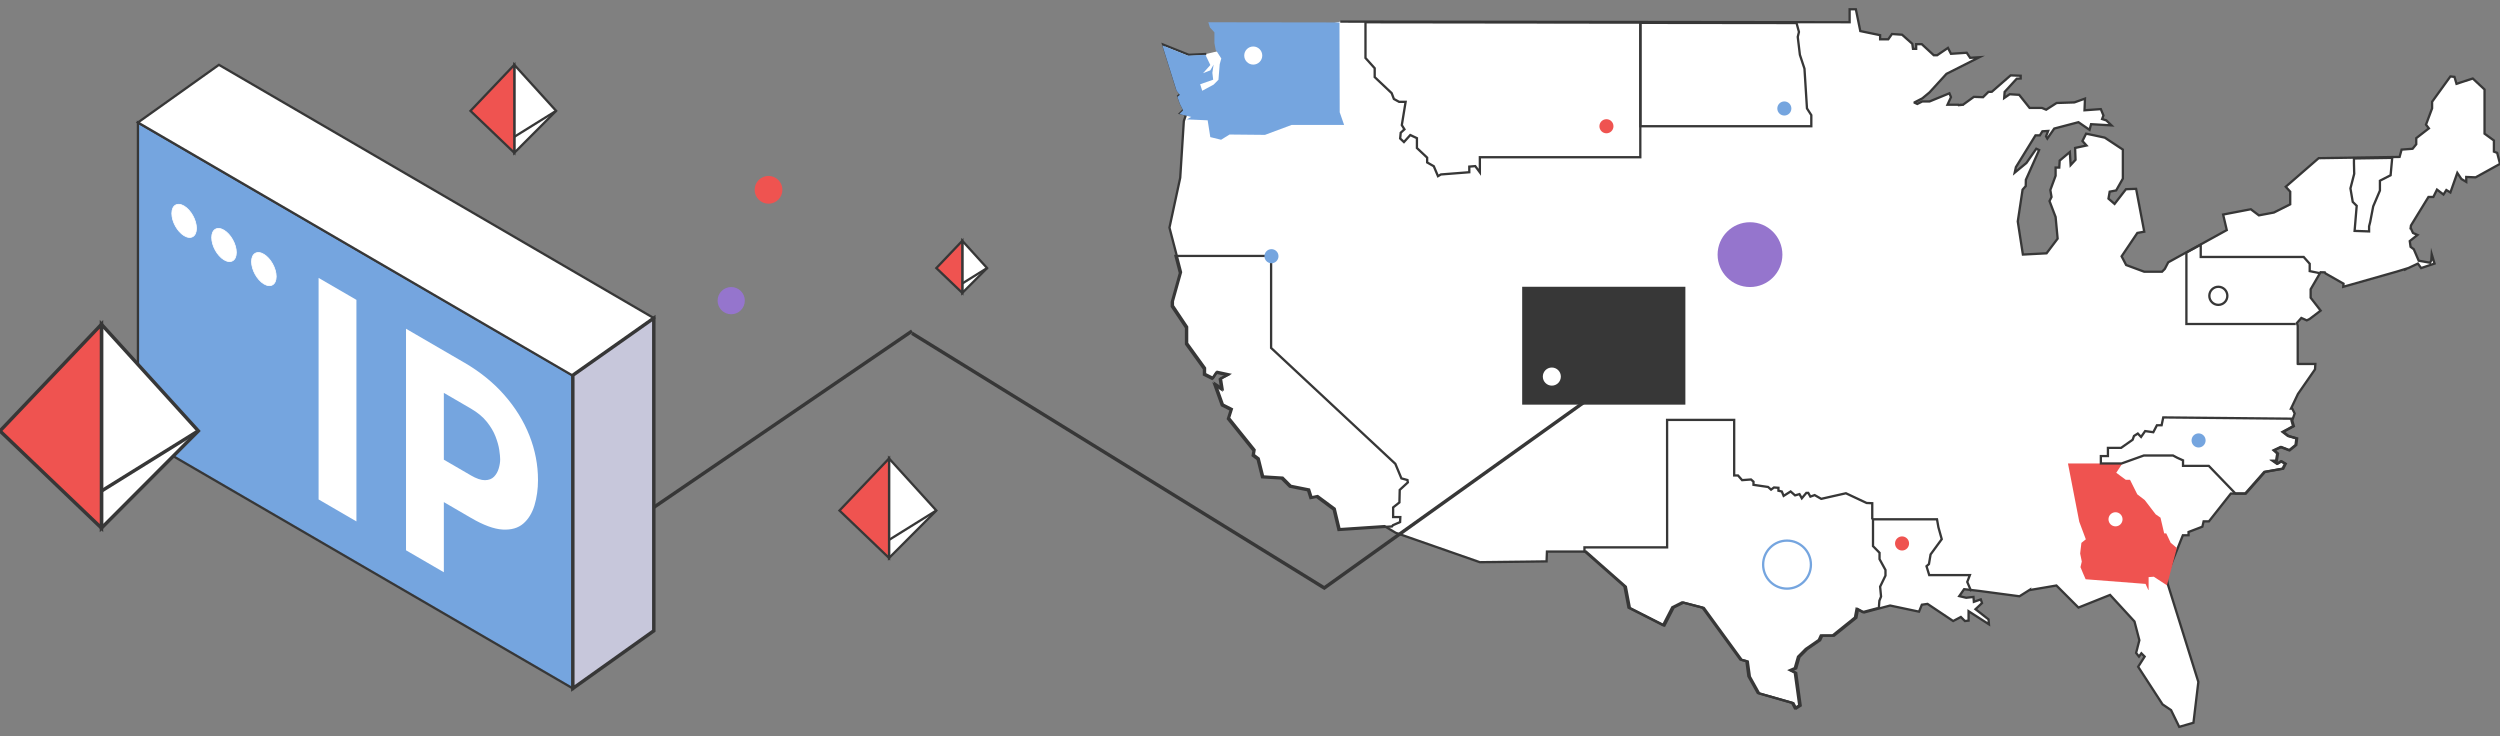 <svg width="540" height="159" viewBox="0 0 540 159" fill="none" xmlns="http://www.w3.org/2000/svg">
<rect x="0" y="0" width="540" height="159" fill="#808080" stroke="none"/>
<g clip-path="url(#clip0_12803_17849)">
<path d="M355.266 40.718H359.805H355.266Z" stroke="#373737" stroke-width="0.5" stroke-miterlimit="10"/>
<path d="M359.805 40.718H355.266" stroke="#373737" stroke-width="0.5" stroke-miterlimit="10"/>
<path d="M359.805 40.718H355.266" stroke="#373737" stroke-width="0.5" stroke-miterlimit="10"/>
<path d="M359.805 40.718H355.266" stroke="#373737" stroke-width="0.5" stroke-miterlimit="10"/>
<path d="M359.805 40.718H355.266" stroke="#373737" stroke-width="0.5" stroke-miterlimit="10"/>
<path d="M359.805 40.718H355.266" stroke="#373737" stroke-width="0.5" stroke-miterlimit="10"/>
<path d="M260.548 11.663L256.772 11.84L251.242 9.631L254.313 19.428L255.018 20.305L254.49 20.752L255.018 22.253L255.715 23.661L254.926 24.454L256.176 24.757L255.706 26.157L254.926 38.4L252.602 49.167L253.995 54.504L254.146 55.094L255.102 58.788L253.348 65.052V66.022L256.42 70.609V74.142L260.288 79.496V80.76L262.042 81.637L262.923 80.314L265.382 80.845L263.712 81.73L264.064 83.931L262.571 82.961L264.148 87.371L266.078 88.349L265.466 90.288L270.996 97.169L270.819 98.231L271.877 99.024L272.842 102.902L277.063 103.172L278.817 104.934L282.769 105.727L283.298 107.405L284.615 107.143L288.299 109.875L289.356 114.293L299.057 113.644L301.474 115.086L319.649 121.435L329.652 121.317L330.239 121.309L334.058 121.258L334.141 119.142H341.971H342.558H342.575L351.185 126.73L352.057 131.317L359.526 135.111L361.514 131.233L363.654 130.17L368.043 131.317L376.208 142.531L377.525 142.877L377.97 146.148L379.984 149.766L387.385 151.882L387.981 153.029L388.946 152.413L387.981 145.347L386.924 144.825L387.981 144.378L388.686 141.907L390.348 140.229L393.159 138.29L393.603 137.32H396.146L400.98 133.442L401.332 131.587L402.649 132.295L405.947 131.41L406.551 131.25L408.263 130.794L414.507 132.118L415.119 130.617L416.344 130.44L421.883 134.142L423.544 133.265L424.425 134.142L425.214 134.057V132.025L429.611 134.85L429.519 133.787L426.708 131.587L428.118 130.263L427.849 129.47L426.355 129.993L426.271 128.939L424.694 129.116L423.2 128.762L424.249 127.261L426.506 127.523L427.169 127.599L427.589 127.649L436.207 128.796L438.363 127.438L438.355 127.464L444.187 126.469L448.945 131.233L455.776 128.501L461.046 134.234L462.103 138.29L461.398 141.03L462.019 141.823L462.539 141.115L463.244 141.823L461.843 144.024L467.113 152.143L468.95 153.383L470.713 157L473.784 156.115L474.841 147.295L468.271 126.275L467.96 124.42L470.604 117.852L471.149 116.486L471.501 115.617H472.727V114.909L475.714 113.762L475.982 112.616H477.124L481.865 106.612H482.217H483.031H483.736H485.112L489.241 101.933L493.193 101.233L493.722 100.17L492.841 99.639L491.96 100.17L491.087 99.555H491.784L492.052 97.961L491.263 97.261L492.757 96.553L494.595 97.261L496.004 96.115L496.181 94.698L494.335 94.167L493.193 93.29L495.476 92.051L495.123 90.82L495.459 89.858L495.652 89.319L495.123 88.256H494.855L496.357 85.094L500.041 79.782L500.116 78.619H496.332L496.307 78.602V70.381L496.139 69.757L497.087 68.678L498.27 69.201L498.883 68.897L501.258 67.093L499.101 64.31V62.481L501.232 58.804L502.155 58.83L502.29 59.049L506.2 61.275L506.141 61.949L506.88 61.739L507.459 61.578L517.604 58.695L519.4 58.147L519.45 58.256L519.677 58.147L519.668 58.062L520.239 57.885L522.261 56.932L522.966 57.902L525.861 56.932L525.249 54.901L525.156 56.224L524.896 56.755L522.438 56.309L521.38 53.838L520.684 53.315L520.508 52.076L522.177 50.752L521.204 50.314L520.734 49.293H520.692L520.768 48.703L522.404 46.03L524.544 42.548H525.601L526.39 40.955L527.791 42.017L528.412 41.047L529.285 41.578L530.779 37.337L531.66 38.661L532.709 39.285V38.223L534.731 38.307L540.001 35.398L539.388 33.02L538.683 32.75V30.347L536.661 28.872V19.336L534.119 16.958L530.603 18.105L530.166 16.604L529.285 16.511L525.333 21.983V23.4L524.015 26.924L524.636 27.725L521.909 29.841V31.165L521.12 32.135L520.239 32.202L518.745 32.312L518.309 33.897L500.83 34.167L493.722 40.339L494.687 41.401V42.101V44.133L491.171 45.904L487.923 46.519L486.17 45.196L480.195 46.342L480.984 49.698L477.107 51.831L469.823 55.845L468.338 56.663L467.599 58.088L466.995 58.695H463.16L459.25 57.245L458.268 55.364L461.667 50.314L463.16 50.044L461.398 40.786L459.208 40.87L456.749 44.049L455.432 42.902L455.692 41.401L457.093 41.132L458.537 38.577V32.312L454.635 29.732L452.268 29.218L450.598 28.872L449.809 30.457L450.682 31.427L448.223 31.958L448.316 34.513L447.258 35.659L447.082 32.843L444.892 34.69L444.8 36.191H444.011V37.961L442.87 41.047L443.13 42.548L442.693 43.425L444.011 46.873L444.447 51.545L442.056 54.715L436.945 54.985L436.484 52.025L436.391 51.435L435.838 47.835L436.878 40.963L437.558 40.196L437.583 38.846L440.453 32.405L439.84 32.127L437.709 35.204L435.175 37.295L435.435 36.098L437.063 33.459L437.373 32.953L439.664 29.243H440.604L441.158 28.358L442.4 28.282L441.947 29.454L442.224 29.934L443.717 27.767L448.945 26.393L451.345 28.046L451.672 26.823L456.086 27.084L454.97 26.014L454.056 25.71L454.341 24.943L453.779 23.568L450.254 23.821L450.355 21.3L448.081 22.118L444.229 22.244L441.972 23.695L441.057 23.315H438.397L436.14 20.482L434.092 20.356L432.901 21.174L433.001 19.85L435.611 17L436.467 16.949V16.359L434.294 16.283L430.232 19.825L429.502 19.85L428.336 20.997L426.355 20.921L424.006 22.624H423.762L423.779 22.649L423.066 22.717L422.99 22.624H420.657L421.413 20.971L421.069 20.154L416.781 21.916H415.211L414.137 22.455L413.558 22.186V22.101L415.228 21.241L416.781 19.951L420.431 15.954L427.547 12.363L425.55 12.489L424.811 11.393L421.413 11.621L420.758 10.347L418.425 11.932H417.695L415.102 9.538H413.894V10.55H413.206L413.055 9.462L410.848 7.497L408.666 7.346L407.861 8.492H406.107V7.599L401.827 6.713L400.862 2H399.519V4.799L389.383 4.791H388.778L355.07 4.749L320.48 4.707L295.113 4.673H294.525H293.544L289.499 4.664" fill="white"/>
<path d="M260.548 11.663L256.772 11.84L251.242 9.631L254.313 19.428L255.018 20.305L254.49 20.752L255.018 22.253L255.715 23.661L254.926 24.454L256.176 24.757L255.706 26.157L254.926 38.4L252.602 49.167L253.995 54.504L254.146 55.094L255.102 58.788L253.348 65.052V66.022L256.42 70.609V74.142L260.288 79.496V80.76L262.042 81.637L262.923 80.314L265.382 80.845L263.712 81.73L264.064 83.931L262.571 82.961L264.148 87.371L266.078 88.349L265.466 90.288L270.996 97.169L270.819 98.231L271.877 99.024L272.842 102.902L277.063 103.172L278.817 104.934L282.769 105.727L283.298 107.405L284.615 107.143L288.299 109.875L289.356 114.293L299.057 113.644L301.474 115.086L319.649 121.435L329.652 121.317L330.239 121.309L334.058 121.258L334.141 119.142H341.971H342.558H342.575L351.185 126.73L352.057 131.317L359.526 135.111L361.514 131.233L363.654 130.17L368.043 131.317L376.208 142.531L377.525 142.877L377.97 146.148L379.984 149.766L387.385 151.882L387.981 153.029L388.946 152.413L387.981 145.347L386.924 144.825L387.981 144.378L388.686 141.907L390.348 140.229L393.159 138.29L393.603 137.32H396.146L400.98 133.442L401.332 131.587L402.649 132.295L405.947 131.41L406.551 131.25L408.263 130.794L414.507 132.118L415.119 130.617L416.344 130.44L421.883 134.142L423.544 133.265L424.425 134.142L425.214 134.057V132.025L429.611 134.85L429.519 133.787L426.708 131.587L428.118 130.263L427.849 129.47L426.355 129.993L426.271 128.939L424.694 129.116L423.2 128.762L424.249 127.261L426.506 127.523L427.169 127.599L427.589 127.649L436.207 128.796L438.363 127.438L438.355 127.464L444.187 126.469L448.945 131.233L455.776 128.501L461.046 134.234L462.103 138.29L461.398 141.03L462.019 141.823L462.539 141.115L463.244 141.823L461.843 144.024L467.113 152.143L468.95 153.383L470.713 157L473.784 156.115L474.841 147.295L468.271 126.275L467.96 124.42L470.604 117.852L471.149 116.486L471.501 115.617H472.727V114.909L475.714 113.762L475.982 112.616H477.124L481.865 106.612H482.217H483.031H483.736H485.112L489.241 101.933L493.193 101.233L493.722 100.17L492.841 99.639L491.96 100.17L491.087 99.555H491.784L492.052 97.961L491.263 97.261L492.757 96.553L494.595 97.261L496.004 96.115L496.181 94.698L494.335 94.167L493.193 93.29L495.476 92.051L495.123 90.82L495.459 89.858L495.652 89.319L495.123 88.256H494.855L496.357 85.094L500.041 79.782L500.116 78.619H496.332L496.307 78.602V70.381L496.139 69.757L497.087 68.678L498.27 69.201L498.883 68.897L501.258 67.093L499.101 64.31V62.481L501.232 58.804L502.155 58.83L502.29 59.049L506.2 61.275L506.141 61.949L506.88 61.739L507.459 61.578L517.604 58.695L519.4 58.147L519.45 58.256L519.677 58.147L519.668 58.062L520.239 57.885L522.261 56.932L522.966 57.902L525.861 56.932L525.249 54.901L525.156 56.224L524.896 56.755L522.438 56.309L521.38 53.838L520.684 53.315L520.508 52.076L522.177 50.752L521.204 50.314L520.734 49.293H520.692L520.768 48.703L522.404 46.03L524.544 42.548H525.601L526.39 40.955L527.791 42.017L528.412 41.047L529.285 41.578L530.779 37.337L531.66 38.661L532.709 39.285V38.223L534.731 38.307L540.001 35.398L539.388 33.02L538.683 32.75V30.347L536.661 28.872V19.336L534.119 16.958L530.603 18.105L530.166 16.604L529.285 16.511L525.333 21.983V23.4L524.015 26.924L524.636 27.725L521.909 29.841V31.165L521.12 32.135L520.239 32.202L518.745 32.312L518.309 33.897L500.83 34.167L493.722 40.339L494.687 41.401V42.101V44.133L491.171 45.904L487.923 46.519L486.17 45.196L480.195 46.342L480.984 49.698L477.107 51.831L469.823 55.845L468.338 56.663L467.599 58.088L466.995 58.695H463.16L459.25 57.245L458.268 55.364L461.667 50.314L463.16 50.044L461.398 40.786L459.208 40.87L456.749 44.049L455.432 42.902L455.692 41.401L457.093 41.132L458.537 38.577V32.312L454.635 29.732L452.268 29.218L450.598 28.872L449.809 30.457L450.682 31.427L448.223 31.958L448.316 34.513L447.258 35.659L447.082 32.843L444.892 34.69L444.8 36.191H444.011V37.961L442.87 41.047L443.13 42.548L442.693 43.425L444.011 46.873L444.447 51.545L442.056 54.715L436.945 54.985L436.484 52.025L436.391 51.435L435.838 47.835L436.878 40.963L437.558 40.196L437.583 38.846L440.453 32.405L439.84 32.127L437.709 35.204L435.175 37.295L435.435 36.098L437.063 33.459L437.373 32.953L439.664 29.243H440.604L441.158 28.358L442.4 28.282L441.947 29.454L442.224 29.934L443.717 27.767L448.945 26.393L451.345 28.046L451.672 26.823L456.086 27.084L454.97 26.014L454.056 25.71L454.341 24.943L453.779 23.568L450.254 23.821L450.355 21.3L448.081 22.118L444.229 22.244L441.972 23.695L441.057 23.315H438.397L436.14 20.482L434.092 20.356L432.901 21.174L433.001 19.85L435.611 17L436.467 16.949V16.359L434.294 16.283L430.232 19.825L429.502 19.85L428.336 20.997L426.355 20.921L424.006 22.624H423.762L423.779 22.649L423.066 22.717L422.99 22.624H420.657L421.413 20.971L421.069 20.154L416.781 21.916H415.211L414.137 22.455L413.558 22.186V22.101L415.228 21.241L416.781 19.951L420.431 15.954L427.547 12.363L425.55 12.489L424.811 11.393L421.413 11.621L420.758 10.347L418.425 11.932H417.695L415.102 9.538H413.894V10.55H413.206L413.055 9.462L410.848 7.497L408.666 7.346L407.861 8.492H406.107V7.599L401.827 6.713L400.862 2H399.519V4.799L389.383 4.791H388.778L355.07 4.749L320.48 4.707L295.113 4.673H294.525H293.544L289.499 4.664" stroke="#373737" stroke-width="0.5" stroke-miterlimit="10"/>
<path d="M354.336 27.27H391.242V24.867L390.31 23.425L390.302 23.349L389.765 14.833L388.783 11.865L388.775 11.832L388.313 7.97L388.573 6.899L388.053 4.976L354.336 4.934V27.27Z" stroke="#373737" stroke-width="0.5" stroke-miterlimit="10"/>
<path d="M511.723 49.985V48.88L511.967 47.919L512.613 44.572L514.064 41.157V39.032L516.372 37.852L516.716 34.099L508.459 34.226L508.451 35.154L508.509 37.54L507.695 40.693L508.19 43.602L509.046 44.454L508.593 49.875L511.723 49.985Z" stroke="#373737" stroke-width="0.5" stroke-miterlimit="10"/>
<path d="M500.977 58.99L498.896 58.56V56.975L497.596 55.508H475.358V52.843L472.262 54.555V64.395V64.69V69.985H476.885H477.179H495.884" stroke="#373737" stroke-width="0.5" stroke-miterlimit="10"/>
<path d="M470.201 118.366L468.867 117.236L467.918 115.221H467.465L466.668 111.815L465.619 111.089L463.27 108.02L461.65 106.772L460.081 103.636H459.166L457.11 102.118L458.428 100.111H446.68L449.122 112.7L450.54 116.494L449.583 117.261L449.315 119.563L449.667 121.292L449.382 122.497L449.927 123.813L450.498 125.12L463.437 126.123L464.033 127.438L464.1 127.455V124.656L465.225 124.572L468.061 126.427" fill="#EF5350"/>
<path d="M425.776 127.708L424.928 125.702L425.49 124.226H416.713L416.125 122.304L416.654 121.84L417.006 119.757L419.415 116.46L418.693 113.88L418.391 112.169H404.57V117.961L405.98 119.403V120.769L407.264 123.121V124.327L406.106 126.722L406.307 128.855L405.946 129.766L405.821 131.435" stroke="#373737" stroke-width="0.5" stroke-miterlimit="10"/>
<path d="M364.042 61.941H328.789V87.405H364.042V61.941Z" fill="#373737"/>
<path d="M300.874 113.442L302.418 112.767L302.468 111.688H300.916V109.605L302.275 108.526L302.342 105.82L304.096 104.201L304.012 103.686L302.703 103.332L301.394 100.187L274.558 75.153V55.28H253.907L254.863 58.973L253.109 65.238V66.207L256.181 70.794V74.327L260.049 79.69V80.946L261.803 81.823L262.684 80.499L265.143 81.03L263.473 81.916L263.825 84.116L262.332 83.147L263.909 87.565L265.839 88.534L265.227 90.474L270.757 97.354L270.58 98.416L271.638 99.209L272.603 103.096L276.824 103.357L278.577 105.12L282.53 105.912L283.059 107.59L284.376 107.329L288.06 110.061L289.117 114.479L300.664 113.712L300.874 113.442Z" stroke="#373737" stroke-width="0.5" stroke-miterlimit="10"/>
<path d="M404.406 112.194V108.695L403.189 108.644L403.139 108.619L398.717 106.545L393.38 107.75L391.962 106.941L391.039 107.27L390.585 106.469H390.166L389.192 107.632L388.689 106.73L387.732 107L386.776 106.157L385.265 107.11L384.871 106.165L384.141 105.997V105.364L383.176 105.297L382.546 105.761L381.909 105.187L378.753 104.723V104.04L378.216 103.568L376.295 103.712L375.405 102.7H374.583V90.701H360.091L360.099 118.231H342.242V119.074H342.267L350.869 126.663L351.75 131.25L359.21 135.044L361.207 131.165L363.338 130.103L367.735 131.25L375.9 142.464L377.218 142.809L377.654 146.081L379.677 149.698L387.078 151.814L387.665 152.961L388.639 152.346L387.665 145.28L386.616 144.757L387.665 144.31L388.37 141.84L390.04 140.162L392.851 138.223L393.287 137.253H395.838L400.664 133.374L401.016 131.519L402.333 132.219L405.64 131.342" stroke="#373737" stroke-width="0.5" stroke-miterlimit="10"/>
<path d="M493.024 93.29L495.306 92.051L494.954 90.82L495.088 90.44L467.262 90.162L466.909 91.857H465.894L465.114 93.358L463.351 93.113L462.47 94.378L461.765 93.644L460.943 94.167L460.649 94.985L458.157 96.739H455.312V98.509H453.785V100.111H458.258L463.058 98.391H469.377L470.316 98.889L471.533 99.437V100.626H477.097L482.862 106.612H484.943L489.071 101.933L493.024 101.233L493.552 100.17L492.671 99.639L491.799 100.17L490.917 99.555H491.622L491.882 97.961L491.094 97.261L492.587 96.553L494.433 97.261L495.835 96.115L496.011 94.698L494.165 94.167L493.024 93.29Z" stroke="#373737" stroke-width="0.5" stroke-miterlimit="10"/>
<path d="M309.698 35.904L310.604 38.054L311.233 37.683L317.367 37.202V35.988L318.651 35.879L319.65 37.228V33.965H354.307V4.884L294.945 4.808V12.523L296.934 14.74V16.654L300.601 20.12L301.079 21.376L302.204 22H303.614L302.791 27.025L303.362 27.936L302.556 28.669L302.43 29.909L303.253 30.685L304.621 29.167L306.056 29.841V31.975L308.263 34.049V35.086L309.698 35.904Z" stroke="#373737" stroke-width="0.5" stroke-miterlimit="10"/>
<path d="M254.846 20.491L254.318 20.929L254.846 22.43L255.551 23.838L254.754 24.639L257.305 25.255L256.34 25.786L260.855 25.988L261.425 29.614L263.758 30.187L265.579 29.057L273.232 29.133L278.997 26.983H290.326L289.377 24.251V24.201L289.327 4.85L260.997 4.808L261.341 5.929L262.315 6.983V9.285L262.575 10.727L263.8 12.632L263.456 13.872L263.188 17.219L262.139 18.282L259.68 19.605L259.235 18.197L262.046 17.219L261.87 15.727L262.139 13.956L261.434 15.196L259.856 15.811L261.434 14.049L260.376 11.84L256.6 12.017L251.07 9.808L254.142 19.605L254.846 20.491Z" fill="#75A5DF"/>
<path d="M335.197 83.298C336.272 83.298 337.144 82.422 337.144 81.342C337.144 80.262 336.272 79.386 335.197 79.386C334.122 79.386 333.25 80.262 333.25 81.342C333.25 82.422 334.122 83.298 335.197 83.298Z" fill="white"/>
<path d="M270.701 13.955C271.776 13.955 272.648 13.08 272.648 12C272.648 10.919 271.776 10.044 270.701 10.044C269.626 10.044 268.754 10.919 268.754 12C268.754 13.08 269.626 13.955 270.701 13.955Z" fill="white"/>
<path d="M479.162 65.853C480.237 65.853 481.108 64.977 481.108 63.897C481.108 62.817 480.237 61.941 479.162 61.941C478.086 61.941 477.215 62.817 477.215 63.897C477.215 64.977 478.086 65.853 479.162 65.853Z" fill="white" stroke="#373737" stroke-width="0.5" stroke-miterlimit="10"/>
<path d="M417.71 55.895C418.549 55.895 419.229 55.212 419.229 54.369C419.229 53.526 418.549 52.843 417.71 52.843C416.871 52.843 416.191 53.526 416.191 54.369C416.191 55.212 416.871 55.895 417.71 55.895Z" fill="white"/>
<path d="M274.636 56.864C275.475 56.864 276.155 56.181 276.155 55.339C276.155 54.496 275.475 53.813 274.636 53.813C273.797 53.813 273.117 54.496 273.117 55.339C273.117 56.181 273.797 56.864 274.636 56.864Z" fill="#75A5DF"/>
<path d="M456.952 113.694C457.791 113.694 458.471 113.011 458.471 112.168C458.471 111.326 457.791 110.642 456.952 110.642C456.114 110.642 455.434 111.326 455.434 112.168C455.434 113.011 456.114 113.694 456.952 113.694Z" fill="white"/>
<path d="M346.992 28.795C347.83 28.795 348.51 28.112 348.51 27.27C348.51 26.427 347.83 25.744 346.992 25.744C346.153 25.744 345.473 26.427 345.473 27.27C345.473 28.112 346.153 28.795 346.992 28.795Z" fill="#EF5350"/>
<path d="M385.417 24.959C386.256 24.959 386.936 24.276 386.936 23.433C386.936 22.59 386.256 21.907 385.417 21.907C384.578 21.907 383.898 22.59 383.898 23.433C383.898 24.276 384.578 24.959 385.417 24.959Z" fill="#75A5DF"/>
<path d="M385.997 127.143C388.847 127.143 391.157 124.822 391.157 121.958C391.157 119.094 388.847 116.772 385.997 116.772C383.146 116.772 380.836 119.094 380.836 121.958C380.836 124.822 383.146 127.143 385.997 127.143Z" stroke="#75A5DF" stroke-width="0.5" stroke-miterlimit="10"/>
<path d="M410.843 118.913C411.682 118.913 412.362 118.23 412.362 117.388C412.362 116.545 411.682 115.862 410.843 115.862C410.004 115.862 409.324 116.545 409.324 117.388C409.324 118.23 410.004 118.913 410.843 118.913Z" fill="#EF5350"/>
<path d="M474.894 96.662C475.733 96.662 476.413 95.979 476.413 95.136C476.413 94.293 475.733 93.61 474.894 93.61C474.055 93.61 473.375 94.293 473.375 95.136C473.375 95.979 474.055 96.662 474.894 96.662Z" fill="#75A5DF"/>
<path d="M197 72L286.042 127L355 77.69" stroke="#373737" stroke-width="0.75"/>
<path d="M207.859 52.013V63.272L213.212 57.905L207.859 52.013Z" fill="white" stroke="#373737" stroke-width="0.5" stroke-miterlimit="10"/>
<path d="M213.212 57.898L207.859 61.224" stroke="#373737" stroke-width="0.5" stroke-miterlimit="10"/>
<path d="M207.857 52.013V63.272L202.25 57.905L207.857 52.013Z" fill="#EF5350" stroke="#373737" stroke-width="0.5" stroke-miterlimit="10"/>
<path d="M192.031 99.025V120.525L202.252 110.277L192.031 99.025Z" fill="white" stroke="#373737" stroke-width="0.5" stroke-miterlimit="10"/>
<path d="M202.252 110.263L192.031 116.616" stroke="#373737" stroke-width="0.5" stroke-miterlimit="10"/>
<path d="M192.035 99.025V120.525L181.328 110.277L192.035 99.025Z" fill="#EF5350" stroke="#373737" stroke-width="0.5" stroke-miterlimit="10"/>
<path d="M197 71.5L124.5 121" stroke="#373737" stroke-width="0.75"/>
<path d="M123.739 148.706V81.053L29.797 26.458V94.101L123.739 148.706Z" fill="#75A5DF" stroke="#373737" stroke-width="0.5" stroke-miterlimit="10"/>
<path d="M42.437 49.316C42.437 51.083 41.241 51.794 39.775 50.906C38.309 50.018 37.113 47.869 37.113 46.102C37.113 44.336 38.309 43.625 39.775 44.513C41.241 45.401 42.437 47.55 42.437 49.316Z" fill="white" stroke="white" stroke-width="0.17" stroke-miterlimit="10"/>
<path d="M51.05 54.528C51.05 56.295 49.855 57.005 48.388 56.117C46.922 55.23 45.727 53.081 45.727 51.314C45.727 49.547 46.922 48.837 48.388 49.725C49.855 50.613 51.05 52.761 51.05 54.528Z" fill="white" stroke="white" stroke-width="0.17" stroke-miterlimit="10"/>
<path d="M59.659 59.731C59.659 61.498 58.464 62.208 56.998 61.32C55.531 60.432 54.336 58.284 54.336 56.517C54.336 54.75 55.531 54.04 56.998 54.928C58.464 55.816 59.659 57.964 59.659 59.731Z" fill="white" stroke="white" stroke-width="0.17" stroke-miterlimit="10"/>
<path fill-rule="evenodd" clip-rule="evenodd" d="M47.287 14.003L29.797 26.458L123.739 81.162L141.229 68.717L47.287 14.003Z" fill="white" stroke="#373737" stroke-width="0.5" stroke-miterlimit="10"/>
<path fill-rule="evenodd" clip-rule="evenodd" d="M123.73 148.706L141.221 136.251V68.717L123.73 81.053V148.706Z" fill="#C7C7DB" stroke="#373737" stroke-width="0.75" stroke-miterlimit="10"/>
<path d="M21.918 70.05V114.061L42.84 93.084L21.918 70.05Z" fill="white" stroke="#373737" stroke-width="0.75" stroke-miterlimit="10"/>
<path d="M42.84 93.056L21.918 106.059" stroke="#373737" stroke-width="0.75" stroke-miterlimit="10"/>
<path d="M21.919 70.05V114.061L0 93.084L21.919 70.05Z" fill="#EF5350" stroke="#373737" stroke-width="0.75" stroke-miterlimit="10"/>
<path d="M111.09 14.003V33.008L120.125 23.95L111.09 14.003Z" fill="white" stroke="#373737" stroke-width="0.5" stroke-miterlimit="10"/>
<path d="M120.125 23.938L111.09 29.553" stroke="#373737" stroke-width="0.5" stroke-miterlimit="10"/>
<path d="M111.09 14.003V33.008L101.625 23.95L111.09 14.003Z" fill="#EF5350" stroke="#373737" stroke-width="0.5" stroke-miterlimit="10"/>
<path d="M68.816 60.028L76.987 64.772V112.626L68.816 107.881V60.028Z" fill="white"/>
<path d="M100.26 78.305C103.677 80.292 106.574 82.635 108.941 85.333C111.308 88.032 113.114 90.938 114.352 94.072C115.589 97.205 116.208 100.408 116.208 103.7C116.208 105.647 115.953 107.466 115.452 109.146C114.941 110.827 114.136 112.141 113.026 113.1C111.916 114.059 110.434 114.484 108.577 114.385C106.721 114.277 104.433 113.446 101.733 111.865L95.87 108.454V123.608L87.699 118.863V71.01L100.269 78.315L100.26 78.305ZM101.664 102.662C102.901 103.383 103.932 103.729 104.767 103.719C105.592 103.7 106.24 103.452 106.712 102.968C107.183 102.484 107.517 101.891 107.723 101.189C107.929 100.487 108.037 99.835 108.037 99.222C108.037 98.747 107.969 98.065 107.841 97.185C107.713 96.305 107.438 95.337 107.026 94.269C106.613 93.202 105.985 92.144 105.14 91.096C104.296 90.038 103.157 89.099 101.733 88.269L95.87 84.859V99.291L101.674 102.662H101.664Z" fill="white"/>
<circle cx="166" cy="41" r="3" fill="#EF5350"/>
<circle cx="157.94" cy="64.94" r="2.94" fill="#9575CD"/>
<circle cx="378" cy="55" r="7" fill="#9575CD"/>
</g>
<defs>
<clipPath id="clip0_12803_17849">
<rect width="540" height="159" fill="white"/>
</clipPath>
</defs>
</svg>
